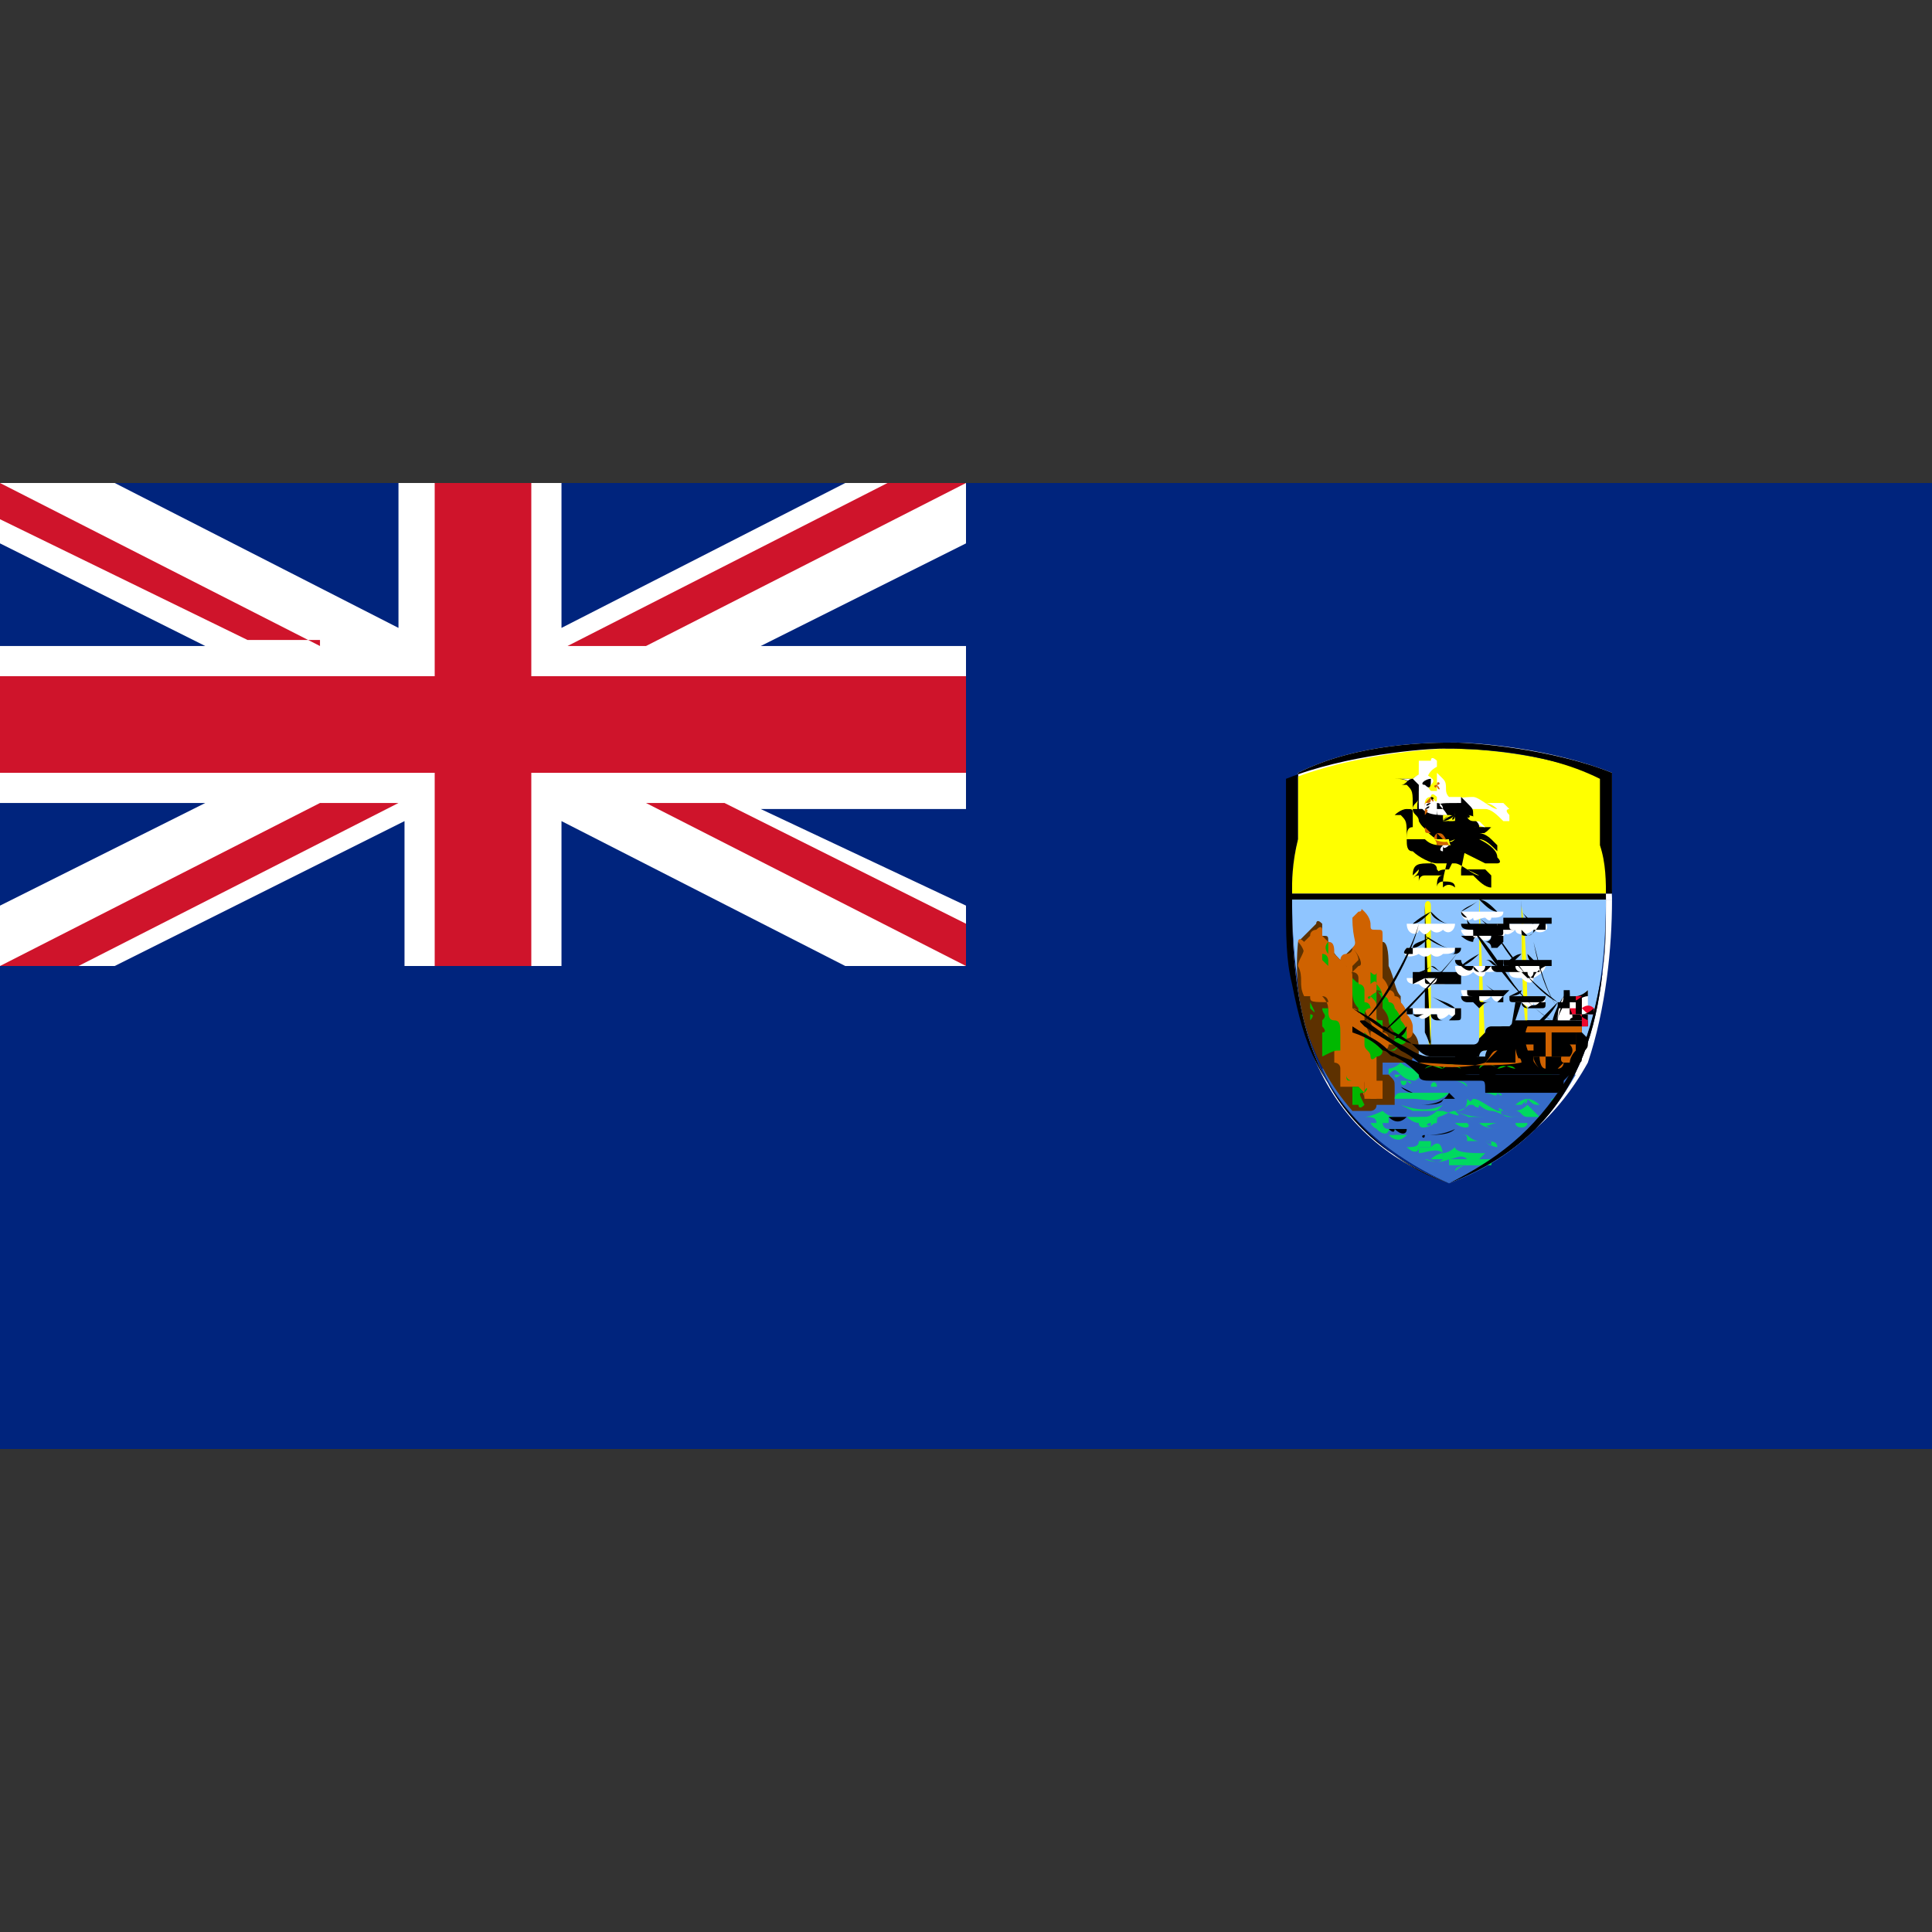 <svg id="Layer_1" xmlns="http://www.w3.org/2000/svg" viewBox="0 0 32 32"><rect x="0" y="0" width="32" height="32" fill="#333333" stroke="none"/><style>.st1{fill:#fff}.st2{fill:#cf142b}.st5{fill:#5d3100}.st6{fill:#ff0}.st7{fill:#cf6200}.st8{fill:#00b800}.st9{fill:#00d860}</style><path d="M32 24V8H0v16h32z" fill="#00247d"/><path class="st1" d="M0 10.7h3.4L0 9V8h1.9l4.7 2.4V8h2.7v2.4L14 8h2v1l-3.4 1.7H16v2.7h-3.4L16 15v1h-2l-4.7-2.4V16H6.7v-2.4L1.9 16H0v-1l3.4-1.7H0v-2.6z"/><path class="st2" d="M14.7 8l-5.3 2.7h1.3L16 8h-1.3zM16 16l-5.3-2.7H12l4 2v.7zM5.3 10.7L0 8v.6l4.1 2h1.2zM5.3 13.3L0 16h1.3l5.3-2.7H5.3z"/><path class="st2" d="M0 11.2h7.2V8h1.6v3.2H16v1.6H8.8V16H7.2v-3.2H0v-1.6z"/><path d="M26.6 14.8c0 1.8-.3 3.8-2.6 4.7-2.3-.9-2.6-2.9-2.6-4.7h5.2z" fill="#8fc5ff"/><path class="st1" d="M24 19.6c-1.1-.4-1.8-1.1-2.2-2-.4-.9-.4-1.9-.4-2.7h5.3c0 .8-.1 1.8-.4 2.7-.5.9-1.2 1.5-2.3 2zm-2.6-4.7c0 1.9.3 3.8 2.6 4.7 2.3-.9 2.6-2.8 2.6-4.7h-5.2z"/><path d="M24 19.6c1.1-.4 1.7-1.1 2.1-1.8h-.2c-.1 0-2.3-.2-2.5-.3-.2-.1-1.1.1-1.5.2.3.7 1 1.4 2.1 1.9z" fill="#366cc9"/><path class="st5" d="M22.4 18.4H22.7s.1 0 .1-.1H23.1v-.2-.1c0-.1 0-.1-.1-.2h-.1v-.1-.1h.4s.1 0 .1-.1c.1 0 .1 0 .1-.1s0-.2-.1-.3c0-.1 0-.1-.1-.2 0-.1 0-.1-.1-.2v-.1-.1c-.1-.1-.1-.3-.2-.5 0-.1 0-.4-.1-.4-.1-.1-.1-.1-.2-.1 0-.1-.1-.2-.1-.2-.1 0-.1.1-.1.1v.1c0 .1 0 .1-.1.2l-.2.2c-.2-.2-.2-.3-.2-.3 0-.1 0-.1-.1-.1v-.2c-.1-.1-.1 0-.1 0l-.1.1-.2.2c-.1 1 .2 2 .9 2.8z"/><path class="st6" d="M26.6 14.8v-1.9c-.9-.4-2-.5-2.6-.5-.6 0-1.7.1-2.6.5v1.9h5.2z"/><path class="st1" d="M26.7 14.9h-5.3V14v-1.1c1-.4 2.3-.5 2.6-.5.4 0 1.6 0 2.6.5V14c0 .3.1.6.1.9zm-5.3-.1h5.3v-.9-1.1c-1-.4-2.2-.5-2.6-.5-.4 0-1.6 0-2.6.5v1.1c-.1.4-.1.6-.1.9z"/><path class="st7" d="M21.5 15.6s.1.1.1.2v-.1-.1.1c0 .1-.1.2-.1.3.1.2 0 .3.1.5H21.9c.1 0 .1.1.1.1v.5s.1.2.1.3v.2s.1 0 .1.1v.3H22.5c.1.1.1.2.1.2v-.1-.1-.1s0-.1 0 0 .1.1.1.1v.2h.1V18v-.2-.1-.1-.1-.1l-.1-.1s0-.1 0 0V17.4s-.1-.2-.1-.3c0 0 0-.1 0 0l.1.1v0c0-.1-.1-.2-.1-.3 0-.2 0-.3-.1-.4v-.1-.1.5s0-.1-.1-.1v-.1-.1-.1-.2c0-.1 0-.1-.1-.2l-.2-.2c0-.1 0-.2-.1-.2l-.1-.1v-.1s0-.1-.1 0c0 0-.1 0-.1.1l-.1.1c-.1-.1-.1 0-.1 0z"/><path class="st7" d="M21.7 16.5s.1 0 0 0c.1 0 .2-.1.2 0 0 0 .1.1.1.2s0 .2.1.2c.1.1.1.1.1.2v.3s0 .1.1.1v.4s0 .1 0 0v-.1l.1.1h.5V18.2s0 .1 0 0h-.1s0 .1 0 0h-.1-.1v-.1-.1-.1-.1s-.1 0-.1-.1 0-.3-.1-.3c0 0 0-.1-.1-.1v-.1c0-.1 0-.1-.1-.2l-.1-.1v-.1-.1-.1c-.4 0-.4 0-.4-.1zM22.4 15.7c0 .1-.1.1-.1.1-.1 0-.1.1-.1.1 0 .1.1.1.1.1 0 .1 0 .1.1.1 0 0 .1 0 .1.1v.2c0 .1 0 .2.1.3 0 .1.2.3.1.4v.1c0 .1.1.1.1.2 0 0 0 .1.1 0 0 0 .1 0 .1-.1h.2l.1-.1c.1 0 .1-.1.1-.1V17s0-.1-.1-.2c0-.1-.1-.2-.1-.2s0-.1-.1-.1c0 0 0-.1-.1-.1 0 0 0-.1-.1-.2v-.3-.1-.1-.1-.1c0-.1 0-.1-.1-.1s-.1 0-.1-.1c0 0 0-.1-.1-.2s0 0-.1 0l-.1.1c0 .4.1.4 0 .5.1 0 .1 0 0 0 .1.1.2.3.1.3l-.1.1s0 .1 0 0V16l.1-.1c0-.1-.1-.2-.1-.2 0-.1 0-.1 0 0z"/><path class="st8" d="M21.7 16.6c0 .1 0 .1 0 0V16.9s.1-.1 0-.1v-.1c.1.1.1.1 0-.1.1.1.1.1 0 0 .1 0 0 0 0 0zM22.2 17.4v-.3c0-.1 0-.2-.1-.2s-.1-.1-.1-.2h-.1c0 .1.1.1 0 .2v.1s.1.1 0 .1v.4c.2-.1.2-.1.3-.1-.1 0 0 0 0 0 0 .1 0 0 0 0zM22.6 18.1c-.1 0-.1 0 0 0l-.1-.1h-.1v-.1s-.1 0-.1-.1v-.1c0-.1 0-.1 0 0 0-.1 0-.1 0 0 0 0 0 .1 0 0v.1c0 .1 0 .1.1.1v.4h.1s0 .1.1 0c-.1-.2-.1-.2 0-.2-.1 0-.1 0 0 0 .1-.1 0-.1 0 0zM22.7 16.5v-.2s.1-.1.1 0c0 .2 0 .1-.1.2.1.1.1.1.1.2v.2s0 .1.1.1c0 0 .1.1.1.2s.1.1.1.1c.1 0 0 .1-.1.1h-.1l-.1-.1-.1-.1-.1-.1v.2c0 .1.1.1.1.2 0 0 0 .1.1 0 0 0 .1 0 .1-.1h.2l.1-.1c.1 0 .1-.1.1-.1v-.1s0-.1-.1-.2c0-.1-.1-.2-.1-.2s0-.1-.1-.1c0 0 0-.1-.1-.1 0 0 0-.1-.1-.2v-.2s0 .1-.1 0c0 0 0-.1 0 0V16c0-.1 0-.1 0 0v.5c-.1 0 0 .1 0 0zM22 15.8v.1c0 .1 0 0 0 0s0-.1-.1-.1v.1l.1.1v.2s0 .1 0 0V16v-.1-.1-.1-.1c-.1.1 0 .2 0 .2z"/><path class="st8" d="M22.4 16.2v.2c0 .1 0 .2.1.3 0 0 0 .1.1.1 0 0 0-.1.1-.1 0 0 0-.1-.1-.1v-.1-.1s0-.1-.1-.1v-.1c0 .1 0 .1-.1 0 0 .1 0 0 0 0 .1 0 .1 0 0 0z"/><path class="st5" d="M22.8 16.4c0 .1 0 .1 0 0v.4c0 .1 0 .1.1.1v.2s.1 0 .1.1c0 0 .1.1.1 0v-.1s-.1-.1-.1-.2-.1-.2-.1-.2v-.1s0-.1-.1-.2c.1.1.1 0 0 0 .1 0 0 0 0 0z"/><path class="st9" d="M22.6 18.5c.1 0 .3-.1.3-.1s.1.1.2.1H23v.1h-.2c0-.1-.1-.1-.2-.1zM22.7 18.6h.2s0 .1.1.1c0 0-.1 0 0 0h.3c-.2 0-.5.1-.6-.1z"/><path class="st9" d="M22.8 18.7h.2c0 .1-.1.1-.2 0z"/><path d="M23 18.7h.3c0 .1-.1.1-.2 0 0 .1-.1 0-.1 0z"/><path class="st9" d="M23 18.8h.3c-.1.1-.2.1-.3 0z"/><path class="st9" d="M23.1 18.8h.2c-.1.1-.2.1-.2 0 0 .1 0 .1 0 0z"/><path d="M23 18.5h.3s.1 0 0 0c-.1.1-.2.1-.3 0z"/><path class="st9" d="M23.9 18.3c-.2.1-.4.1-.7 0l.2.1h.3c.1 0 .1 0 .2-.1 0 .1 0 0 0 0z"/><path d="M23.5 18.3c.1 0 .4 0 .5-.2l.1.1s.1 0 0 0h-.2c0 .1-.2.1-.4.1z"/><path class="st9" d="M23.2 17.6s.1.1.2.1c0 0 .1.1.2.1-.1 0-.1.1-.2.1h-.1.2c-.1 0-.2 0-.3-.1-.1-.1-.1-.1-.2 0v-.1s-.1 0 0 0c0 0 .1 0 .2-.1z"/><path class="st9" d="M23.2 17.8h-.1s-.1 0 0 0c0 .1.1 0 .1 0zM23.3 17.9h-.1-.1.1c0 .1.1.1.1 0 .1.1.1 0 0 0z"/><path d="M23.2 18l.2.1c.1 0 0 0 0 0s-.1 0-.2-.1z"/><path class="st9" d="M24 18.1h-.3-.1s.1.1.2 0h-.5-.1c.1 0 .1 0 0 0 0 0-.1 0-.1.1h.3c.2 0 .4.1.6-.1zM23.4 17.9s0 .1 0 0c0 .1 0 .1 0 0 0 .1 0 0 0 0h.2-.2z"/><path class="st9" d="M23.7 18s-.1 0 0 0h-.1.5-.1-.1-.1c0-.1-.1-.1-.1 0-.1-.1-.1-.1 0 0-.1-.1-.1-.1 0 0 0-.1 0-.1 0 0 .1 0 .1 0 0 0 0-.1 0-.1 0 0zM24.1 17.9s.2 0 .2.1h.4s.1 0 0 0h-.1-.1-.2c-.1-.1-.2-.1-.2-.1z"/><path d="M24.8 17.9c-.1.1-.2.1-.4.1.2 0 .3 0 .4-.1z"/><path class="st9" d="M24.2 18h.5-.3-.1-.1zM24.7 18.1c0-.1 0-.1 0 0h1s.1 0 0 0h-.1-.2-.1-.2-.1 0H24.7zM24.8 18.1h-.2s-.1 0 0 0 .2.1.2 0c.1.1.1 0 0 0zM24.8 18.2h.1s.1 0 0 0h-.1s-.1 0 0 0zM24.1 18.4s.2 0 .3-.2c0 0 .1.1.2.1 0 0 .1 0 0 0s-.2 0-.3-.1c0 .2-.1.2-.2.2s-.1 0 0 0z"/><path class="st9" d="M24.4 18.2l-.1.1h-.2s-.1 0 0 0H24.4s.1.1.1 0h.1s.1 0 0 0h-.1s.1.1.2.1h0c.1 0 .2.1.4.1H25h.1s.1 0 0 0h-.2s-.1 0 0 0h.1c-.1 0-.2-.1-.1-.1h-.1c-.2-.1-.3-.2-.4-.2zM25.3 18.2c-.1 0-.2.1-.2.1h.1l.1-.1c-.1.1 0 .1 0 0 .1.1.1.1.2.1 0 0 .1 0 0 0-.1-.1-.2-.1-.2-.1s-.1 0 0 0z"/><path class="st9" d="M25.3 18.3s-.1.1-.2.1c.1 0 .1.1.2.1h-.1.4-.2.1l-.2-.2z"/><path class="st9" d="M25.2 18.5s-.2 0-.3-.1c-.1-.1-.1 0 0 0 0 0 .1.1.3.1zM25.3 18.6h-.2s-.1 0 0 0H25s-.1 0 0 0h.1c0 .1.2.1.2 0 0 .1 0 .1 0 0 0 .1 0 .1 0 0zM24.1 18.4c-.1 0-.2.1-.3.1h-.1.1-.2.1-.2-.2s.1.1.2.1.2-.1.3-.1h-.2c.1 0 .2-.1.2-.1h-.1.2c.3.1.3.1.2 0 .2.1.4.1.5.1h-.3s.1 0 .1.1c0-.1-.1-.1-.3-.2z"/><path class="st9" d="M23.8 18.6s-.1 0 0 0c0-.1 0-.1.1-.1h-.2-.1-.1v.1c0 .1.1.1.3 0-.2.1-.2 0-.1 0 0 .1 0 0 .1 0z"/><path d="M23.6 18.8c.1 0 .3 0 .5-.1 0 0 .1 0 0 0-.1.1-.3.1-.5.1 0 .1-.1 0 0 0z"/><path class="st9" d="M24.6 18.6h-.2-.1H24.5c.1.1.3.1.3.1h-.1.1s-.2 0-.2-.1c0 .1.1 0 .2 0h-.2zM24.3 18.6h-.2c.1.1.3.1.2 0 0 .1-.1.1-.1.1s.1 0 .1-.1zM24.2 18.8h.1s.1.1.2.1h-.2c0-.1 0-.1-.1-.1zM23.6 19.2c.1 0 .2.1.3 0h.4c.1 0 .2 0 .2.1h-.1c-.1 0-.3 0-.3.1 0 0 .1-.1.2-.1H24v-.1c-.2.1-.4 0-.4 0zM23.3 19c.1 0 .2 0 .2-.1h.2v.1h-.2c0 .1-.1.1-.2 0z"/><path class="st9" d="M23.7 19h-.2v.1c.1 0 .3-.1.4 0 0 0-.1 0-.2.1h.5-.1.1-.2 0c.1 0 .2-.1.3 0h.2l.1-.1c-.2 0-.5 0-.5-.1-.1.1-.2.1-.2.1v.1c0-.3-.1-.3-.2-.2h0z"/><path class="st9" d="M24.1 19.2h.7-.1.1c-.1 0-.1.1-.1.1h-.1-.2c-.2-.1-.2-.1-.3-.1zM24.6 18.9H24.9s.1 0 0 0h-.2c0 .1 0 .1-.1 0 .1.1.2.1.2.1 0-.1-.1-.1-.2-.1.1 0 0 0 0 0 .1 0 .1 0 0 0z"/><path d="M24.2 18.9c0 .1.1.1.2.1 0 0 .1 0 0 0s-.2 0-.2-.1c-.1 0 0 0 0 0zM24.9 17.9c.1 0 .2.1.3.1 0 0 .1 0 0 0s-.2 0-.3-.1z"/><path class="st9" d="M25 17.9h.4-.4c-.1 0 0 0 0 0zM25.3 17.9h.1c.1.1 0 0-.1 0zM25.8 17.9h-.2-.2s.1 0 .1-.1h.2c0 .1 0 .1.1.1-.1 0-.1 0 0 0l.1-.1c0 .1-.1.1-.1.1z"/><path class="st6" d="M23.7 17.5V15c0-.1-.1-.1-.1 0s0 2.2.1 2.5c0-.1 0-.1 0 0z"/><path d="M23.7 17.5c0-.1 0-.1 0 0l-.1-2.5v-.1 2.2c.1.2.1.3.1.4zm-.1-.1c.1 0 .1 0 0 0 .1 0 .1 0 0 0 .1 0 .1-.2.1-.4v-2.1-.1 2.6z"/><path class="st6" d="M24.5 14.8l.1 2.6h-.1v-2.6z"/><path d="M24.5 17.5l-.1-2.6.1 2.6zm0-2.6l.1 2.6-.1-2.6z"/><path class="st6" d="M25.3 17.1c0-.3 0-1.5-.1-2.1 0-.1 0-.1 0 0 0 .4 0 1.8.1 2.1-.1 0 0 0 0 0z"/><path d="M25.2 17.1V15v-.1.1c0 .5.1 1.7 0 2.1.1 0 .1 0 0 0zm0-2.2v2.2c.1-.4 0-1.6 0-2.2z"/><path class="st1" d="M24.1 15.3h-.8c0 .2.2.2.2.1.1.1.1.1.2 0 .1.1.2 0 .2 0 .1.1.2 0 .2-.1z"/><path d="M23.6 15.4h-.1-.1-.1v-.1h.8v.1H24h-.1-.1-.2c.1 0 .1 0 0 0zm-.1 0h.6v-.1h-.8v.1h.2z"/><path class="st1" d="M24.1 15.7h-.8c-.1.1 0 .2.2.1 0 0 .1.1.2 0 .1.1.2 0 .2 0 .1 0 .2 0 .2-.1z"/><path d="M23.8 15.8s-.1 0 0 0h-.2-.1-.1v-.1h.8c0 .1-.1.1-.1.1H23.8zm-.1 0s.1 0 0 0H24c.1 0 .1 0 .1-.1h-.8s-.1.1 0 .1h.4z"/><path class="st1" d="M24.1 16.2h-.8c0 .1.1.1.2.1.1.1.2.1.2 0h.2c.1 0 .2-.1.2-.1z"/><path d="M23.7 16.3c-.1 0-.1 0-.1-.1h-.1-.1v-.1h.8v.1h-.1-.1-.1-.1c0 .1-.1.1-.1.1zm-.1-.1l.1.1h.5v-.1h-.8v.1l.2-.1c-.1.1-.1.1 0 0z"/><path class="st1" d="M24.2 16.7h-.8c0 .1.1.2.1.1 0 .1.1.1.2 0h.1c0 .1.1.1.2 0 .1.1.2 0 .2-.1z"/><path d="M23.5 16.8h-.1-.1v-.1h.8v.1l-.1.1h-.1-.1s-.1 0-.1-.1h-.1-.1c.1 0 .1 0 0 0zm-.1 0c.1 0 .1 0 0 0 .1.1.1 0 .2 0h.2s0 .1.1.1h.2c.1 0 .1 0 .1-.1v-.1h-.8v.1c-.1 0 0 0 0 0z"/><path class="st1" d="M24.9 16.4h-.7c0 .1.1.2.2.1.1.1.2.1.3 0 .1.2.2 0 .2-.1z"/><path d="M24.8 16.6h-.1-.1c-.1 0-.1 0-.1-.1h-.1c-.1 0-.1 0-.1-.1h.7l-.2.2zm-.1 0h.2v-.1h-.7c0 .1.1.1.1.1h.1l.1.1c.1-.1.1-.1.2-.1z"/><path class="st1" d="M24.8 16h-.7c0 .2.2.2.3.1.1.1.2.1.2 0 .1 0 .3 0 .2-.1z"/><path d="M24.5 16.1s-.1 0-.1-.1h-.1c-.1 0-.1-.1-.1-.1h.7v.1h-.1-.1c-.1.1-.1.1-.2.1zm-.1-.1l.1.1s.1 0 .1-.1h.2v-.1h-.7c0 .1.1.1.1.1.1.1.2.1.2 0z"/><path class="st1" d="M24.9 15.4h-.7c0 .1.2.2.3.1 0 .1.2.1.2 0 .1.1.3 0 .2-.1z"/><path d="M24.6 15.6s-.1 0-.1-.1c-.1 0-.1.1-.1.1-.1 0-.2-.1-.2-.1h.7v.1l-.1.1h-.1c0-.1-.1-.1-.1-.1zm-.1-.1c0 .1.1.1.1.1s.1 0 .1-.1h.1c.1 0 .1 0 .1-.1v-.1h-.7c0 .1.1.1.2.1 0 .2 0 .1.1.1z"/><path class="st1" d="M24.9 15.1h-.7c0 .1.1.2.2.1 0 .1.1 0 .2 0 .1.1.1 0 .1 0 .1 0 .2 0 .2-.1z"/><path d="M24.3 15.2l-.1-.1h.7v.1h-.1-.1-.1-.1-.1-.1c.1 0 .1 0 0 0zm-.1-.1c0 .1.1.1.1.1h.6v-.1h-.7z"/><path class="st1" d="M25.6 15.3h-.8c0 .1.1.1.1.1 0 .1.1.1.2 0 0 .1.2.1.3 0 .1.1.3 0 .2-.1z"/><path d="M25.3 15.5c-.1 0-.1 0-.1-.1h-.1c-.1 0-.1 0-.1-.1h-.1v-.1h.8v.1h-.1-.1c-.1.2-.2.2-.2.2zm-.1-.1l.1.1s.1 0 .1-.1h.2v-.1h-.8v.1h.4c-.1 0-.1 0 0 0z"/><path class="st1" d="M25.6 16h-.8c0 .1.1.1.2.1 0 .1.1.1.2.1.1.1.2.1.2 0 .2-.1.2-.2.2-.2z"/><path d="M25.4 16.2s-.1 0-.1-.1h-.1s-.1 0-.1-.1H25c-.1 0-.1 0-.1-.1h.8v.1h-.1c-.2.1-.2.2-.2.2zm-.2-.1l.1.1s.1 0 .1-.1h.1V16h-.8c0 .1.1.1.1.1h.4z"/><path class="st1" d="M25.6 16.5H25c0 .1.1.1.2.1.1.1.2.1.2 0 0 .1.2.1.2-.1z"/><path d="M25.3 16.7s-.1 0-.1-.1h-.1c-.1 0-.1 0-.1-.1h.6c0 .1-.1.1-.1.1-.1.1-.1 0-.2.1 0-.1 0 0 0 0zm-.1-.1l.1.1h.2c.1 0 .1 0 .1-.1H25h.2c-.1 0-.1 0 0 0zM24.6 17.5h-.9c-.2 0-.3-.1-.5-.2s-.3-.2-.6-.4c-.1 0-.1 0 0 .1.3.2.5.3.6.4.2.1.3.2.4.3.1.2.2.2.3.1.1 0 .2-.1.3 0h.3c.1.1.2 0 .3 0H26c.1 0 .1-.1.1-.2.1 0 .1 0 .1-.1s.1-.1.1-.2v-.1l-.1-.1V17h.1v-.1h-1l-.1.1h-.3s-.1 0-.1.1c-.1.2-.2.3-.2.4z"/><path d="M24.5 17.9h-.1H24.1 23.8h-.1c-.1 0-.2 0-.2-.1-.1-.1-.2-.2-.4-.3-.1 0-.1-.1-.2-.1-.1-.1-.2-.2-.5-.3V17c.3.2.4.2.6.4.2.1.2.1.5.2H24.4s0-.1.1-.1c0 0 0-.1.1-.1 0 0 .1 0 .1-.1H25s0-.1.1-.1h1v.1H26v.1l.1.1v.1s0 .1-.1.2l-.1.1c0 .1 0 .1-.1.2h-.1-.1-.2-.1H25h-.1-.1-.1-.1c0-.2 0-.2-.1-.2zm-.1-.1H25.8c.1 0 .1-.1.1-.2.1 0 .1 0 .1-.1s.1-.1.1-.2v-.1l-.1-.1V17h.1v-.1h-1l-.1.1h-.2-.1s-.1 0-.1.1l-.1.1s0 .1-.1.1H23.5c-.2 0-.3-.1-.5-.2s-.3-.2-.6-.4c.2.1.4.2.5.3.1 0 .1.1.2.1.2.1.3.2.4.3.1.1.2.1.2.1h.4c.1.3.1.3.3.3-.1 0 0 0 0 0z"/><path d="M25.8 17c0-.1.1-.2.2-.5 0-.1 0-.1-.1 0-.1.4-.2.5-.1.5-.1 0 0 0 0 0z"/><path d="M25.7 17s0-.2.2-.5c-.1.3-.1.4-.2.5.1 0 0 0 0 0zm.2-.5c-.1.4-.2.5-.2.6.1-.2.1-.3.2-.6z"/><path class="st1" d="M26.3 16.4c-.1.1-.2.1-.2.1h-.2c-.1.2-.1.3-.1.4h.5v-.1-.1-.3z"/><path d="M26 16.9h-.2c0-.1.1-.3.1-.4h.2s.1 0 .2-.1v.4h-.2c0 .1-.1.1-.1.1zm-.2 0h.5v-.1-.1-.2c-.1 0-.2.1-.2.1H26h-.1c0 .1-.1.2-.1.3zM22.6 16.9c.3-.3.8-1.2.9-1.6-.1.5-.6 1.4-.9 1.6zM22.9 17.1c.3-.2 1.1-1.1 1.3-1.4-.2.3-1 1.1-1.3 1.4z"/><path d="M23.2 17.3c0-.3.1-.8.2-1.1-.1.3-.2.8-.2 1.1z"/><path d="M23.1 17.2l.2-.2.2-.2-.2.2c0 .1-.1.2-.2.2zM24.2 16.4c.1 0 .2-.1.3-.2-.1.1-.2.2-.3.2zM24.9 16.5c-.1 0-.3-.2-.3-.2s.1.1.3.2zM24.2 16c.1 0 .3-.2.3-.2s-.2.1-.3.2zM24.8 16c-.1 0-.1-.1-.2-.1l-.1-.1.1.1c.1 0 .1 0 .2.1zM24.2 15.4c.1 0 .2-.1.3-.2-.1.1-.2.2-.3.2zM24.8 15.4c-.1 0-.2-.1-.3-.2.1.1.3.2.3.2zM24.2 15.1s.2-.1.3-.2c-.1.1-.2.1-.3.2zM24.8 15.1c-.1 0-.2-.1-.3-.2.1 0 .2.1.3.2zM24.9 15.3c.1 0 .2-.1.2-.1s-.1.1-.2.1zM25.4 15.3c-.1 0-.1-.1-.2-.2l.2.2zM24.9 16c.1 0 .2-.1.3-.2-.1 0-.2.1-.3.2zM25.5 16c-.1 0-.2-.1-.2-.2l.2.2zM25 16.5l.2-.1c0 .1-.2.1-.2.1zM25.5 16.5a.215.215 0 0 0 0 0zM23.4 16.6c.1 0 .4-.2.6-.4-.2.2-.5.4-.6.4zM24.1 16.7c-.1 0-.2-.1-.4-.2.2.1.3.1.4.2zM23.4 16.2c.1 0 .2-.1.3-.2-.1.1-.3.1-.3.2zM24.1 16.2c-.1 0-.2-.1-.2-.1-.1 0-.1-.1-.2-.1 0 0 .3.2.4.2zM23.4 15.7c.1 0 .2-.1.3-.2-.1.1-.3.1-.3.2z"/><path d="M24 15.7c-.1 0-.3-.1-.4-.2.2.1.3.2.4.2zM23.4 15.3c.1 0 .2-.1.3-.2-.2.1-.3.2-.3.2zM24 15.3c-.1 0-.2-.1-.3-.2 0 .1.2.2.3.2zM25.8 16.6c-.4-.3-.8-.7-1-1.1.3.4.6.9 1 1.1zM25.7 16.9c-.2-.1-.5-.4-.7-.7-.2-.3-.4-.6-.6-.8-.1-.1-.1-.1-.1-.2 0 .1.1.1.1.2.3.5.8 1.2 1.3 1.5z"/><path d="M25.3 17.1c.2-.1.4-.3.5-.5l-.5.5z"/><path d="M25.8 16.7c-.2-.3-.3-.6-.4-1.1v-.1.1c.1.4.2.8.4 1.1zM24 17.5l-.2-.7.2.7zM24 17.5l-.2-.7.2.7zM23.9 17.5l-.2-.7.2.7zM23.8 17.5l-.1-.7.1.7zM23.4 17.4l.1-.6zM23.4 17.4l.2-.6zM23.5 17.4l.1-.6zM23.6 17.4v-.6zM23.9 17.5l.5-.9zM24 17.5l.4-.9zM24.2 17.5l.2-.9zM24.9 17.2l-.2-.6.2.6zM25 17.2l-.2-.6.2.6zM25.1 17.2l-.3-.6.3.6zM25.1 17.1l-.3-.5.3.5zM24.9 17.2l.2-.6zM25 17.2l.1-.6h.1zM25.1 17.2l.1-.6zM25.1 17.2l.1-.6zM25.4 17l-.1-.3.1.3zM25.5 17l-.2-.4.2.4zM25.5 17l-.1-.4.1.4zM25.6 17l-.2-.3.2.3z"/><path class="st8" d="M23.6 17.7c.1-.1.2 0 .3 0 .1-.1.3 0 .3 0 .1-.1.2-.1.3 0 .1-.1.2-.1.3 0 .1 0 .2-.1.3 0-.1 0-.2-.1-.3 0-.1-.1-.3-.1-.3 0-.1-.1-.2-.1-.3 0-.1-.1-.3-.1-.3 0 0 0-.1-.1-.3 0z"/><path class="st7" d="M25.2 17.6c-.5.1-1.5 0-1.7 0-.1 0-.1 0 0 0 .3.1.8.1 1.1 0 .1-.1.1-.2.2-.2H25.1c0-.1 0 .1.1.2-.1-.1 0-.1 0 0 0-.1 0 0 0 0zM25.9 17.6c.1 0 .1 0 0 0h.1s0-.1.1-.2v-.1-.2h.1V17h-.9c-.1.2 0 .5.2.7 0 0-.1-.1-.1-.2h.1s0 .2.1.2v-.2h.2v0h.1v-.1c-.1.2 0 .2 0 .2l-.1.1c.1 0 .1-.1.1-.1z"/><path d="M25.3 17.6s-.1-.1-.1-.2h.2v.2h-.1zM25.4 17.3v.2h.2v-.2h-.2zM25.2 17.1v.2h.2v-.2h-.2zM25.4 17.1v.2h.2v-.2h-.2zM25.7 17.1v.2h.2v-.2h-.2zM25.9 17.1v.2h.2v-.2h-.2zM26 17.3h-.2v.2h.2s.1-.1 0-.2c.1 0 .1 0 0 0zM25.7 17.3v.2h.1v-.2h-.1zM24.9 17.3l-.3.3h.3v-.3zM24.9 17.3v.3h.2v-.3h-.2zM24.2 16.6s0 .1 0 0h-.9.9z"/><path d="M24.2 16.7h-.9.9c0-.1 0-.1 0 0zm-.9-.1h.9-.9zM24.8 16h-.7.7zM24.8 16h-.7.7zm-.7-.1s0 .1 0 0h.7-.7zM24.1 16.2h-.8.8zM24.1 16.2h-.8.8zm-.7 0s-.1 0 0 0c-.1 0-.1 0 0 0h.8-.8zM24.1 15.7h-.8.8zM24.1 15.7h-.8.8zm-.8 0h.8-.8zM24.1 15.3h-.8.8zM24.1 15.3h-.8.8zm-.8 0h.8-.8z"/><path class="st1" d="M24.9 15.1h-.7.7z"/><path d="M24.2 15.1h.7-.7zm.7 0h-.7.7zM24.9 15.4h-.7.7zM24.9 15.4h-.7.7zm-.7 0h.7-.7zM25.6 15.9s0 .1 0 0h-.8.8z"/><path d="M25.6 16h-.8.8c0-.1 0-.1 0 0zm-.8-.1s0 .1 0 0c0 .1 0 .1 0 0 0 .1 0 .1 0 0h.8-.8zM25.6 15.3c.1 0 .1 0 0 0h-.8.8zM25.6 15.3h-.8.8s.1 0 0 0c.1 0 .1 0 0 0zm-.8 0h.8-.8zM24.9 16.4s0 .1 0 0h-.7.7z"/><path d="M24.9 16.5h-.7.7c0-.1 0-.1 0 0zm-.7-.1h.7-.7zM25.6 16.5H25h.6zM25.6 16.6H25h.6c0-.1 0-.1 0 0 0-.1 0 0 0 0zm-.6-.1h.6-.6z"/><path d="M26.2 16.7v-.2h-.1v.2H26v.1h.2v.2h.1v-.1c-.2-.1-.1-.1-.1-.2.1.1.1.1.2.1v-.1c-.1-.1-.2 0-.2 0z" fill="#ef072d"/><path d="M26 16.9v-.2h-.1-.1v-.1h.1v-.2h.1v.2s.1 0 .2-.1v.1h-.1-.1v.1c.1.2 0 .2 0 .2zm0 0h.1v-.1H26.4v-.1s-.1.1-.2.1v-.2h-.1v.2H26v.1h.2c-.2-.1-.2 0-.2 0zM23.4 12.9h-.3s-.1 0 0 0 .2 0 .3.1c.1 0 .1.1.1.2-.1.3.1.6.3.7v.2c0 .1-.1.2-.1.2-.2 0-.3 0-.3.2l.1-.1c0 .1-.1.1-.1.2 0 0 0 .1 0 0s.1-.1.1-.1v.1s0-.1.1-.1h.2s.1 0 0-.1c0-.1-.1-.1-.1-.1 0-.1.1-.2.1-.2s0-.1.1-.2h.1c0 .1.1.2.1.2v.1l-.1.2c-.1 0-.2 0-.2.1h.1c-.1 0-.1.1-.1.2 0-.1.1-.1.1-.1v.1c.1-.1.2 0 .2 0 0-.1-.1-.1-.2-.1 0-.1.1-.4.1-.5h.2l.4.2h.2s.1 0 0-.1c0-.1-.1-.2-.3-.3h.2s-.1-.1-.2-.1c.1 0 .1 0 .2-.1h-.1c-.2 0-.4 0-.5-.1-.2-.1-.3-.2-.4-.3-.1 0-.1-.1-.1-.1-.1-.2-.1-.3-.2-.3.3-.1.1-.1 0 0z"/><path class="st1" d="M23.4 12.9h-.2c.1 0 .2.1.2 0 0 .1 0 .1 0 0 0 .1-.1.1 0 0 .1.2.1.2.1.5h.1s.1 0 0 0c0 0-.1 0 0 0s.1 0 0 0c.1 0 .1 0 0 0h.1s.1 0 0 0h.1s.1 0 0 0c0 0 .1 0 0 0h-.1c.1.1.2.2.4.1l.1.1c0-.1.1-.2.1-.2s0-.1 0 0h.3c.1 0 .2.1.3.2h.1v-.1c-.1-.1 0-.1 0-.1s.1 0 0 0l-.1-.1h-.1-.2c.1 0 .2.1.2.1s0 .1 0 0c-.1 0-.3-.2-.4-.2-.3 0-.5.1-.7-.1-.1-.1-.1-.3.1-.4v-.1s-.1-.1-.1 0h-.1-.1c0 .4 0 .4-.1.3l.1.1c.1 0 .1.1.2 0s0-.1-.1-.2c-.1 0-.2.1-.2.1z"/><path d="M24.2 14.1c0-.1-.1-.1-.1-.1h-.2c-.1 0-.2 0-.3-.1h-.1-.1-.1c0-.3 0-.3-.1-.4H23h.1s.1-.1.2-.1.1 0 .1.1v.1h-.1-.1.2v.1c-.1 0-.1.1-.1.2s0 .2.1.2c.1.1.3.2.4.2H24.1c.1 0 .3.2.4.2l-.2-.1H24.6l.1.1v.2c-.1 0-.2-.1-.3-.2h-.2v-.1c.1-.5.1-.4 0-.3.1 0 0 0 0 0zm-.1-.2s0 .1 0 0c0 .1.1.1.1.1 0-.1 0-.2.1-.2v.1h.2c.1 0 .2.1.3.2V14l-.1-.1h-.1-.2c.1 0 .2.1.2.1-.1 0-.3-.2-.4-.2H23.9c-.1 0-.3 0-.4-.2 0-.1-.1-.1-.1-.2s.1-.1.1-.2v-.1h-.1-.1.2V13l-.1-.1c-.1 0-.1.1-.2.1h-.1.2c.1.1.1.1.1.4H23.7c.1.1.2.1.3.1 0 .5.1.5.1.4z"/><path class="st1" d="M23.9 12.9l-.1-.1V13.1h-.1-.1-.1v.1c0 .2.1.3.4.3h.4c-.1 0-.1-.1-.1-.1l-.1.1s-.1 0 0 0h.1c.1 0 .2.1.2.1h.1l.1.1s.1 0 0 0-.2-.1-.3-.2h-.1v-.1s-.1 0 0 0c0 0 0 .1 0 0 0 0-.1 0 0-.1 0 0 .1 0 0-.1h-.1-.1c-.1-.1 0-.2-.1-.3z"/><path d="M24.1 13.8c-.2 0-.3-.1-.3-.3h0v-.1-.1s.1 0 .1.1c0 0 .1.1.1.2s0 .1.1.2l.1.1c.1 0 .1.1.1.1s-.1 0-.1-.1c0 0-.1-.1-.2-.1.2-.1.2-.1.1 0 0-.1 0-.1 0 0 0-.1 0-.1 0 0 0-.1 0-.1 0 0 0-.1 0-.1 0 0 .1 0 .1-.1.1-.1s.1 0 .1.1h-.1-.2.1zm-.2-.4c-.1.1-.1.1 0 0h-.1c0 .2.1.3.3.3h.4c-.1 0-.1-.1-.1-.1l-.1.1h.1c.1 0 .2.1.2.1l.1.1-.1-.1c-.1 0-.1-.1-.1-.1 0-.1-.1-.1-.1-.2s0-.1-.1-.2l-.1-.1v.1c-.4 0-.4 0-.3.1-.1-.1-.1-.1 0 0 0-.1 0-.1 0 0-.1 0-.1 0 0 0h-.1.1c-.1 0-.1 0 0 0-.1 0 0 0 0 0z"/><path class="st7" d="M23.9 12.9c0 .1 0 .1 0 0 0 .1 0 .1 0 0 0 .1 0 0 0 0zM23.8 12.9c.1 0 .1 0 0 0 .1 0 0 0 0 0zM23.8 13c-.1 0 0 .1 0 0 0 .1 0 .1 0 0 0 .1.1.1 0 0 .1 0 .1 0 0 0 .1 0 0-.1 0 0zM23.9 13.2c0-.1 0-.1 0 0 .1-.1.1-.1 0 0v-.1.1c0-.1 0-.1 0 0 0-.1 0-.1 0 0 0-.1 0-.1 0 0 0-.1 0-.1 0 0 0-.1 0 0 0 0 .1 0 .1 0 0 0 .1 0 .1 0 0 0z"/><path class="st6" d="M24 13.5c-.1 0-.1 0 0 0h-.1-.1.1v.1H24.1v-.1-.1c0 .2 0 .1-.1.1 0-.1 0-.1 0 0z"/><path class="st7" d="M23.8 13.8s.1 0 0 0c0 0 0 .1 0 0l.1.1h-.1v-.1c-.1 0-.1 0 0 0-.1.1-.1.1 0 0-.1.1 0 .1 0 .2h.2c-.1-.2-.1-.2-.2-.2.1 0 0 0 0 0 0-.1 0 0 0 0z"/><path class="st6" d="M24.1 13.9c-.2.1-.3 0-.4 0h.2c.1 0 .1.1.2 0 0 .1 0 .1 0 0zM23.8 13.2c-.1 0-.1 0 0 0-.1-.1-.1 0-.1 0s0 .1-.1.1v.2s.1 0 0 0c0 0-.1 0 0 0s.1 0 0 0c.1 0 .1 0 0 0v-.1-.1s0-.1.1-.1c.1.1.1.1.1 0z"/><path class="st7" d="M23.7 13.2c0 .1 0 .1 0 0-.1.1-.1.1-.1.2v.1s.1-.1 0-.1v-.1c.1 0 .1 0 .1-.1 0 .1.1.1 0 0 .1 0 0 0 0 0z"/><path d="M23.7 13.2s.1 0 0 0zM23.7 13.2s0 .1 0 0c0 .1.1 0 0 0zM23.7 13.3zM23.7 13.3c-.1 0-.1.1 0 0z"/><path d="M23.6 13.3c0 .1 0 .1 0 0 .1 0 .1 0 0 0zM23.6 13.4c.1 0 .1-.1 0 0zM23.6 13.4c.1 0 .1 0 0 0zM23.6 13.4c.1 0 .1 0 0 0zM23.6 13.4s0 .1 0 0zM23.6 13.5s0-.1 0 0z"/><path class="st7" d="M23.6 13.7s-.1 0 0 0c0 .1 0 .1.1.1l-.1-.1c0 .1 0 .1 0 0z"/><path class="st6" d="M24.3 13.5c0 .1.1 0 0 0 .1 0 .3.1.4.2.1 0 0 0 0 0s-.1 0-.1-.1h-.1-.1s-.1 0-.1-.1z"/><path class="st9" d="M25.7 18.3l-.1.1c.1-.2.3-.4.4-.5l-.1.1-.1.1v.1h-.1v.1c0-.1 0-.1 0 0 0-.1 0-.1 0 0 0-.1 0-.1 0 0 0-.1.1-.1 0 0z"/><path d="M24 13.5c0-.1 0 0 0 0-.1.1-.2.1-.2.1s-.1 0 0 0 .2-.1.2-.1z"/><path d="M23.8 13.6c0-.1 0-.1 0 0h.1c.1-.1 0 0-.1 0zm.2-.1c-.1.1-.1.1-.2.1.1 0 .2-.1.2-.1z"/><path d="M24.1 13.5s-.1 0 0 0c0 .1-.1.1 0 0-.1 0-.2.1-.2.1s.1 0 .2-.1c0 .1 0 .1 0 0 0 .1 0 .1 0 0z"/><path d="M23.9 13.7s-.1-.1 0 0c-.1-.1-.1-.1 0 0l.1-.1s-.1 0-.1.1zm.2-.2s0 .1 0 0c0 .1-.1.1 0 0-.1.1-.1.1 0 0-.1.1-.2.1-.2.1s.1 0 .2-.1c0 .1 0 .1 0 0 0 .1 0 .1 0 0 0 .1 0 .1 0 0 0 .1 0 .1 0 0 0 .1 0 .1 0 0 0 .1 0 .1 0 0zM24.1 13.6s-.1 0-.1.1c.1 0 .1 0 .1-.1.1 0 .1 0 0 0 .1 0 .1 0 0 0z"/><path d="M24 13.7l.1-.1c0 .1 0 .1-.1.1zm.1-.1c0 .1-.1.1-.1.1.1 0 .1 0 .1-.1 0 .1 0 .1 0 0 0 0 .1 0 0 0 .1 0 .1 0 0 0 .1 0 .1 0 0 0 .1 0 .1 0 0 0 .1 0 .1 0 0 0 .1 0 0 0 0 0zM23.7 12.9c-.1 0-.2.1-.1.1.1.1.1 0 .1-.1z"/><path class="st1" d="M23.6 12.9c0 .1 0 .1 0 0 0 .1 0 .1 0 0zM23.9 14h.1s-.1.1-.1 0c0 .1 0 .1 0 0v.1s-.1 0 0-.1c0 .1 0 0 0 0z"/><path d="M24 19.6c-.6-.2-1-.5-1.4-.9-.3-.3-.6-.7-.8-1.1-.2-.4-.3-.8-.4-1.3-.1-.4-.1-.8-.1-1.4h5.3c0 .5 0 1-.1 1.4-.1.5-.2.9-.4 1.3s-.5.8-.8 1.1c-.3.3-.7.6-1.3.9zm-2.6-4.7c0 1.9.3 3.8 2.6 4.7 2.3-.9 2.6-2.8 2.6-4.7h-5.2zM26.6 14.9h-5.3V14v-1.1c1-.4 2.3-.5 2.6-.5.4 0 1.6 0 2.6.5V14c.1.3.1.6.1.9zm-5.2-.1h5.3v-.9-1.1c-1-.4-2.3-.5-2.6-.5-.4 0-1.6 0-2.6.5v1.1c-.1.4-.1.7-.1.9z"/></svg>